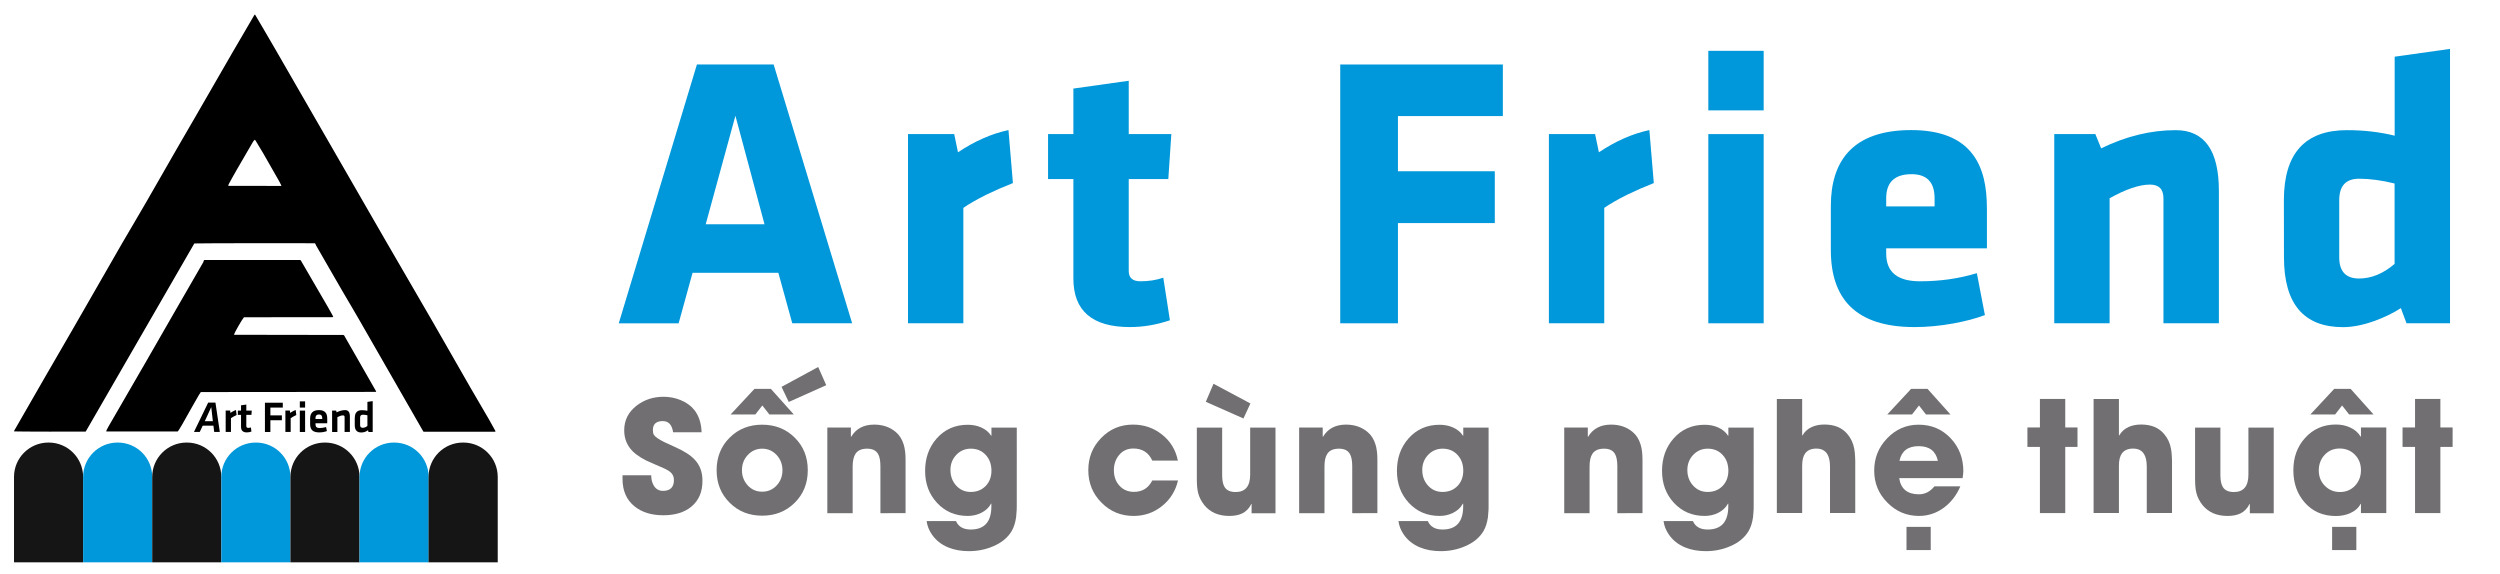 <?xml version="1.0" encoding="utf-8"?>
<!-- Generator: Adobe Illustrator 27.0.0, SVG Export Plug-In . SVG Version: 6.00 Build 0)  -->
<svg version="1.1" id="Layer_1" xmlns="http://www.w3.org/2000/svg" xmlns:xlink="http://www.w3.org/1999/xlink" x="0px" y="0px"
	 viewBox="0 0 2981 684" style="enable-background:new 0 0 2981 684;" xml:space="preserve">
<style type="text/css">
	.st0{fill:#0098DA;}
	.st1{fill:#151515;}
	.st2{fill:#716F72;}
</style>
<g>
	<g>
		<path class="st0" d="M1016.1,385.5h-71.4l-16.6-60.2H825.8l-16.6,60.2h-71.4L831,76.9h91.5L1016.1,385.5z M841.5,267.4h70.1
			L876.9,138L841.5,267.4z"/>
	</g>
	<g>
		<path class="st0" d="M1207.8,218.3c-11.2,4.4-21.7,9-31.6,13.8c-11.8,5.9-21,11.2-27.5,15.8v137.6h-66V159.9h55.1l4.5,21.7
			c20-13.4,40.1-22.2,60.2-26.5L1207.8,218.3z"/>
	</g>
	<g>
		<path class="st0" d="M1395,381.9c-16,5.4-31.9,8.1-47.7,8.1c-44.9,0-67.4-19.3-67.4-57.9V213.5h-30.2v-53.6h30.2v-54.3l66-9.3
			v63.6h50.8l-3.6,53.6h-47.2V323c0,8.3,4.6,12.4,13.9,12.4c10,0,19.1-1.4,27.3-4.3L1395,381.9z"/>
	</g>
	<g>
		<path class="st0" d="M1598.1,385.5V76.9H1792v61.5h-125.1v65.8h115.5V266h-115.5v119.5H1598.1z"/>
	</g>
	<g>
		<path class="st0" d="M1972,218.3c-11.2,4.4-21.7,9-31.6,13.8c-11.8,5.9-21,11.2-27.5,15.8v137.6h-66V159.9h55.1l4.5,21.7
			c20-13.4,40.1-22.2,60.2-26.5L1972,218.3z"/>
	</g>
	<g>
		<path class="st0" d="M2037,131.6v-71h66v71H2037z M2037,385.5V159.9h66v225.6H2037z"/>
	</g>
	<g>
		<path class="st0" d="M2249.1,296.1v6.3c0,22,13.4,33,40.3,33c24,0,46.6-3.2,67.8-9.7l9.6,50c-10.9,4.1-23.5,7.4-37.8,10
			c-16,2.9-31.3,4.3-46.1,4.3c-34.8,0-60.4-8.3-77-24.9c-15.2-15.2-22.8-37.5-22.8-66.8v-52.7c0-27.3,6.7-48.5,20.1-63.6
			c16-17.9,41.2-26.9,75.7-26.9c34.2,0,58.5,9.5,73,28.5c6.3,8,10.8,18,13.7,29.9c2.4,10.1,3.6,21.9,3.6,35.3v47.3H2249.1z
			 M2306.8,236.4c0-19.2-9.2-28.7-27.5-28.7c-20.1,0-30.2,9.6-30.2,28.7v9.7h57.7V236.4z"/>
	</g>
	<g>
		<path class="st0" d="M2579.7,385.5V236.4c0-10.9-5.4-16.3-16.1-16.3c-12.5,0-28.6,5.4-48.1,16.3v149.1h-66V159.9h49l6.9,17
			c29.7-14.5,59.3-21.7,88.9-21.7c34.3,0,51.5,24.1,51.5,72.4v157.9H2579.7z"/>
	</g>
	<g>
		<path class="st0" d="M2723.3,238.7c0-55.7,25.1-83.5,75.2-83.5c20.3,0,39.2,2.2,56.9,6.6V67.6l66-9.3v327.2h-51.9l-6.7-18.1
			c-9.1,5.9-19.5,10.9-31.1,15.2c-14,5-26.6,7.5-37.8,7.5c-47,0-70.5-27.8-70.5-83.3L2723.3,238.7L2723.3,238.7z M2855.3,218.8
			c-15.4-3.8-29.5-5.7-42.3-5.7c-15.8,0-23.7,8.5-23.7,25.6v68.1c0,16.9,7.9,25.3,23.7,25.3c14.6,0,28.7-5.8,42.3-17.4V218.8z"/>
	</g>
</g>
<g>
	<g>
		<g>
			<path d="M375.6,290.1c-4.2-0.3-142-0.1-143.9,0.2c-43.1,74.7-86.3,149.5-129.5,224.3c-2.5,0.2-83.3,0.1-85.5-0.2
				c0.1-0.4,0.1-0.7,0.3-1c0.3-0.6,0.7-1.2,1.1-1.9c23.1-40.1,46-80.2,69.3-120.1c19.6-33.7,38.7-67.7,58.2-101.3
				c9.5-16.4,19.3-32.6,28.7-49c12.6-21.8,25.1-43.8,37.7-65.7c13-22.5,26.2-45,39.1-67.6c16.9-29.5,34-58.9,51.2-88.2
				c0.5-0.8,0.8-1.7,1.7-2.4c0.6,0.9,1.1,1.8,1.6,2.7c8,13.7,16.1,27.3,24,41.1c43,74.5,85.8,149,128.8,223.5
				c18.7,32.4,37.7,64.8,56.4,97.2c15.4,26.6,30.5,53.4,45.9,80.1c7.4,12.9,15,25.6,22.4,38.4c2.3,4,4.6,8.1,6.8,12.2
				c0.4,0.7,0.9,1.5,0.9,2.4c-28.6,0-57.2,0-85.8,0c-0.5-0.8-0.9-1.5-1.4-2.3c-25-43.6-50-87.2-75-130.7
				c-6.6-11.6-13.5-23-20.2-34.5c-6.9-11.9-13.7-23.8-20.6-35.7c-3.7-6.4-7.3-12.7-11-19.1C376.5,291.6,376.1,290.9,375.6,290.1z
				 M335.6,221.7c-0.3-0.9-0.5-1.3-0.7-1.7c-0.7-1.4-1.4-2.8-2.2-4.2c-6.3-11-12.5-22.1-18.9-33.1c-2.7-4.6-5.5-9.2-8.3-13.8
				c-0.5-0.8-0.9-1.7-1.7-2.3c-1.1,0.9-1.9,2.1-2.6,3.3c-6.3,10.9-12.7,21.8-19,32.7c-3.1,5.3-6,10.7-9,16.1
				c-0.4,0.8-0.9,1.6-1.1,2.6c0.3,0.1,0.5,0.3,0.7,0.3C293.6,221.7,314.4,221.7,335.6,221.7z"/>
		</g>
	</g>
	<g>
		<g>
			<path d="M243.5,310c38.4,0,76.6,0,114.7,0c0.3,0.4,0.6,0.7,0.8,1.1c10.7,18.4,21.4,36.8,32.1,55.2c1.7,3,3.4,6.1,5.1,9.1
				c0.4,0.7,0.8,1.5,1.2,2.5c-0.6,0.1-0.9,0.3-1.3,0.3c-0.8,0-1.6,0-2.4,0c-33.4,0-66.8,0.1-100.1,0.1c-0.9,0-1.9,0-2.7,0
				c-2.5,2.9-10.9,17.6-11.9,20.6c0.2,0.4,0.7,0.3,1,0.3c0.9,0,1.7,0,2.6,0c41.4,0.1,82.7,0.1,124.1,0.2c1.1,0,2.2-0.2,3.5,0.3
				c12.7,22.2,25.4,44.5,38.2,66.8c0.1,0.2,0.1,0.4,0.1,0.6c-0.1,0.1-0.2,0.1-0.2,0.1c-0.1,0-0.1,0.1-0.2,0.1s-0.2,0-0.2,0
				c-0.1,0-0.2,0-0.2,0c-0.1,0-0.2,0-0.2,0c-0.1,0-0.2,0-0.2,0c-0.1,0-0.2,0-0.2,0c-0.2,0-0.3,0-0.5,0c-0.1,0-0.2,0-0.2,0
				c-0.1,0-0.2,0-0.2,0c-68.2,0.1-136.4,0.2-204.6,0.2c-0.1,0-0.2,0-0.2,0c-0.1,0-0.2,0-0.2,0c-0.1,0-0.2,0-0.2,0
				c-0.1,0-0.2,0-0.2,0c-0.1,0-0.2,0-0.2,0c-0.1,0-0.2,0-0.2,0c-0.1,0-0.2,0-0.2,0c-0.1,0-0.2,0-0.2,0c-0.1,0-0.2,0-0.2,0
				c-0.1,0-0.1,0.1-0.5,0.2c-0.7,1.1-1.6,2.3-2.3,3.6c-2.9,5-5.8,10.1-8.7,15.2c-3.7,6.4-7.3,12.9-10.9,19.4
				c-1.2,2.1-2.5,4.2-3.8,6.3c-0.5,0.8-1.1,1.5-1.6,2.3c-28.4,0-56.8,0-85.3,0c0.1-0.5,0.1-1,0.3-1.4c0.7-1.5,1.5-3,2.3-4.4
				c14.7-25.4,29.4-50.8,44.1-76.2c12.7-22,25.3-44,38-66.1c10.4-18,20.8-36.1,31.2-54.1C242.5,311.6,243.1,310.8,243.5,310z"/>
		</g>
	</g>
	<g>
		<g>
			<path d="M254.5,507.6h-12.8l-3.5,7.4h-6.9l16.9-34.9h8.7l5.2,34.9h-6.7L254.5,507.6z M244.2,502.2h9.6l-1.9-16.8L244.2,502.2z"/>
		</g>
		<g>
			<path d="M282.1,494.9c-2,0.9-4.2,2.1-6.7,3.7V515h-6.3v-25.5h5.3l0.4,2.8c0.9-0.6,1.9-1.2,3-1.8c1.4-0.8,2.6-1.3,3.6-1.6
				L282.1,494.9z"/>
		</g>
		<g>
			<path d="M299.8,514.6c-1.6,0.6-3.4,1-5.5,1c-4.6,0-6.9-2.2-6.9-6.7v-14.2h-3.8v-5.1h3.8v-6.3l6.3-0.9v7.2h6.5l-0.4,5.1h-6.1V508
				c0,1.5,0.8,2.2,2.3,2.2c0.9,0,2-0.2,3.2-0.5L299.8,514.6z"/>
		</g>
		<g>
			<path d="M315.9,515.1v-34.9h21.3v5.8h-14.8v9.3h13.7v5.8h-13.7v14H315.9z"/>
		</g>
		<g>
			<path d="M353.3,494.9c-2,0.9-4.2,2.1-6.7,3.7V515h-6.3v-25.5h5.3l0.4,2.8c0.9-0.6,1.9-1.2,3-1.8c1.4-0.8,2.6-1.3,3.6-1.6
				L353.3,494.9z"/>
		</g>
		<g>
			<path d="M357.5,486v-7.4h6.3v7.4H357.5z M357.5,515.1v-25.5h6.3v25.5H357.5z"/>
		</g>
		<g>
			<path d="M376.2,506.1c0,2.9,1.6,4.3,4.9,4.3c2.5,0,5.1-0.4,7.7-1.2l1,4.8c-2.8,1.1-5.9,1.6-9.3,1.6c-3.8,0-6.6-0.9-8.3-2.6
				c-1.6-1.6-2.4-4-2.4-7.2V499c0-3,0.7-5.3,2.2-7c1.7-2,4.5-3,8.3-3c3.7,0,6.4,1,8,3.1c1.3,1.6,1.9,4,1.9,7.2v5.4h-14L376.2,506.1
				L376.2,506.1z M376.2,499.6h8v-1.3c0-2.7-1.3-4.1-3.8-4.1c-2.8,0-4.2,1.4-4.2,4.1V499.6z"/>
		</g>
		<g>
			<path d="M410.9,515.1v-17.8c0-1.4-0.7-2-2-2c-1.7,0-3.9,0.7-6.6,2.1v17.7H396v-25.5h4.8l0.6,2.1c3.6-1.8,6.9-2.7,10.1-2.7
				c3.8,0,5.7,2.5,5.7,7.5V515L410.9,515.1L410.9,515.1z"/>
		</g>
		<g>
			<path d="M423.1,498.1c0-6,2.8-9,8.3-9c2.2,0,4.4,0.2,6.7,0.7v-10.6l6.3-0.9v36.8h-5l-0.6-2.1c-2.4,1.8-5.1,2.7-8,2.7
				c-5.2,0-7.8-2.9-7.8-8.8v-8.8H423.1z M438.2,495.2c-2.1-0.5-3.9-0.7-5.6-0.7c-2.1,0-3.2,1.1-3.2,3.4v9c0,2.1,1,3.2,3.1,3.2
				s4-0.8,5.6-2.3v-12.6H438.2z"/>
		</g>
	</g>
	<g>
		<g>
			<path class="st1" d="M99.1,670.5V568.7c0-22.6-18.3-41-41-41h-0.4c-22.6,0-41,18.3-41,41v101.8H99.1z"/>
		</g>
	</g>
	<g>
		<g>
			<path class="st0" d="M181.5,670.5V568.7c0-22.6-18.3-41-41-41h-0.4c-22.6,0-41,18.3-41,41v101.8H181.5z"/>
		</g>
	</g>
	<g>
		<g>
			<path class="st1" d="M263.9,670.5V568.7c0-22.6-18.3-41-41-41h-0.4c-22.6,0-41,18.3-41,41v101.8H263.9z"/>
		</g>
	</g>
	<g>
		<g>
			<path class="st0" d="M346.3,670.5V568.7c0-22.6-18.3-41-41-41h-0.4c-22.6,0-41,18.3-41,41v101.8H346.3z"/>
		</g>
	</g>
	<g>
		<g>
			<path class="st1" d="M428.7,670.5V568.7c0-22.6-18.3-41-41-41h-0.4c-22.6,0-41,18.3-41,41v101.8H428.7z"/>
		</g>
	</g>
	<g>
		<g>
			<path class="st0" d="M511.1,670.5V568.7c0-22.6-18.3-41-41-41h-0.4c-22.6,0-41,18.3-41,41v101.8H511.1z"/>
		</g>
	</g>
	<g>
		<g>
			<path class="st1" d="M593.5,670.5V568.7c0-22.6-18.3-41-41-41H552c-22.6,0-41,18.3-41,41v101.8H593.5z"/>
		</g>
	</g>
</g>
<g>
	<path class="st2" d="M824.3,604.2c-8.3,6.8-19.4,10.2-33.4,10.2c-14.3,0-25.7-3.6-34.5-10.8c-9.4-7.7-14.1-18.5-14.1-32.5v-4.4
		h34.2c0,5,1.1,9.2,3.3,12.7c2.5,3.9,6.1,5.9,10.7,5.9c8.7,0,13.1-4.3,13.1-13c0-3.9-1.5-7.2-4.5-9.6c-1.2-1-2.7-1.9-4.6-2.9
		l-2.6-1.3l-14.7-6.4c-4.9-2-9-4.1-12.5-6.2c-4.1-2.5-7.6-5.1-10.5-8c-6.6-6.8-9.9-15-9.9-24.8c0-12,5-21.9,14.9-29.5
		c9.1-7,19.8-10.5,32.1-10.5c6.9,0,13.6,1.3,19.9,3.8c6.9,2.8,12.4,6.6,16.5,11.7c5.6,6.9,8.5,15.9,8.9,26.8h-34
		c-1.3-8.9-5.4-13.3-12.3-13.3c-7.9,0-11.8,3.6-11.8,10.7c0,2.5,0.4,4.4,1.2,5.7c1.4,2.3,5.5,5.2,12.3,8.6l14.2,6.5
		c5,2.3,9.1,4.5,12.4,6.6c4,2.5,7.3,5.2,9.9,8c6,6.5,9.1,14.6,9.1,24.4C837.8,586.3,833.3,596.8,824.3,604.2z"/>
	<path class="st2" d="M947.6,599.5c-10.4,10.3-23.3,15.4-38.8,15.4c-15.5,0-28.4-5.1-38.7-15.4c-10.4-10.3-15.6-23.2-15.6-38.8
		c0-15.6,5.2-28.6,15.6-38.9c10.3-10.3,23.2-15.4,38.7-15.4c15.5,0,28.4,5.1,38.8,15.4c10.4,10.3,15.6,23.2,15.6,38.9
		C963.2,576.3,958,589.2,947.6,599.5z M917.4,494.2l-8.4-10.7l-8.3,10.7h-29.5l28.4-30.5h19.6l27.3,30.5H917.4z M926.2,542.7
		c-4.7-5.1-10.5-7.7-17.4-7.7c-6.9,0-12.6,2.6-17.3,7.7c-4.6,5-6.8,11-6.8,18c0,7,2.3,13,6.8,18c4.7,5.1,10.4,7.6,17.3,7.6
		c6.9,0,12.7-2.5,17.4-7.6c4.6-5,6.8-11,6.8-18C933,553.7,930.7,547.7,926.2,542.7z M940.5,479.3l-8.6-18l43.7-23.7l9.6,21.7
		L940.5,479.3z"/>
	<path class="st2" d="M1049.8,611.8v-55.7c0-6.6-0.9-11.6-2.8-14.8c-2.4-4.2-6.7-6.3-13-6.3c-6.6,0-11.2,2-13.9,6.1
		c-2.2,3.4-3.4,8.4-3.4,15.3v55.5h-30.2V509.8h28.1v10.9h0.4c5.8-9.6,14.9-14.4,27.4-14.4c10.2,0,18.9,3,25.8,8.9
		c4.4,3.7,7.5,8.7,9.4,15c1.5,4.9,2.2,10.9,2.2,17.9v63.8H1049.8z"/>
	<path class="st2" d="M1212.4,603.8c-0.1,1.6-0.1,3-0.1,4.3c-0.2,3.2-0.4,6.1-0.7,8.7c-0.9,6.3-2.6,11.8-5.2,16.3
		c-4.7,8-12.1,14.1-22.4,18.4c-8.9,3.8-18.5,5.7-28.7,5.7c-9.2,0-17.5-1.5-24.8-4.5c-8.2-3.4-14.7-8.6-19.4-15.5
		c-3.4-5-5.5-10.3-6.2-15.9h35c3,6.8,8.8,10.1,17.6,10.1c16.4,0,24.6-9.2,24.6-27.7v-3.1h-0.4c-2.5,4.7-6.5,8.4-11.8,11
		c-4.9,2.4-10.2,3.6-15.9,3.6c-14.9,0-27.1-5.2-36.8-15.7c-9.4-10.2-14.1-22.8-14.1-38c0-15.4,4.6-28.3,13.9-38.8
		c9.6-10.8,22-16.2,36.9-16.2c5.7,0,11,1,15.6,3c5.4,2.3,9.5,5.6,12.3,10h0.4v-9.6h30.2V603.8z M1175.5,542.6
		c-4.6-5.1-10.6-7.6-17.9-7.6c-6.9,0-12.7,2.5-17.4,7.5c-4.6,4.9-6.9,10.9-6.9,17.9c0,7.2,2.2,13.4,6.7,18.4
		c4.6,5.2,10.4,7.8,17.5,7.8c7.3,0,13.2-2.4,17.8-7.1c4.6-4.8,6.9-10.9,6.9-18.2C1182.2,553.8,1180,547.5,1175.5,542.6z"/>
	<path class="st2" d="M1404.6,573.1c-2.9,12.4-9.3,22.6-19.1,30.4c-9.8,7.8-21,11.7-33.8,11.7c-15.1,0-27.9-5.3-38.3-15.9
		c-10.5-10.5-15.7-23.4-15.7-38.7c0-15.1,5.1-27.9,15.4-38.4c10.3-10.6,22.9-15.9,37.9-15.9c13.1,0,24.6,3.9,34.5,11.8
		c10.1,7.9,16.4,18.3,19,31.1h-30.5c-4.4-9.6-11.9-14.4-22.6-14.4c-7,0-12.7,2.6-17,7.8c-4.1,4.9-6.2,11-6.2,18.1
		c0,7.4,2.2,13.5,6.5,18.3c4.5,5,10.3,7.5,17.5,7.5c9.9,0,17.2-4.5,21.8-13.6H1404.6z"/>
	<path class="st2" d="M1492.4,611.8V601h-0.4c-2.5,5.2-6.1,8.9-10.8,11.2c-4.1,2-9.2,3-15.4,3c-12.8,0-22.7-4.3-29.7-12.8
		c-3.8-4.8-6.3-9.8-7.5-14.9c-1-3.9-1.5-9.4-1.5-16.6v-61h30.2v56.5c0,6.6,1,11.4,3,14.5c2.5,3.9,6.9,5.8,13.1,5.8
		c11.5,0,17.3-6.9,17.3-20.7v-56.1h30.2v102.1H1492.4z M1482.7,499l-44.9-19.9l9.2-21.5l44,23.5L1482.7,499z"/>
	<path class="st2" d="M1612.4,611.8v-55.7c0-6.6-0.9-11.6-2.8-14.8c-2.4-4.2-6.7-6.3-13-6.3c-6.6,0-11.2,2-13.9,6.1
		c-2.3,3.4-3.4,8.4-3.4,15.3v55.5h-30.2V509.8h28.1v10.9h0.4c5.8-9.6,14.9-14.4,27.4-14.4c10.2,0,18.9,3,25.8,8.9
		c4.4,3.7,7.5,8.7,9.4,15c1.5,4.9,2.2,10.9,2.2,17.9v63.8H1612.4z"/>
	<path class="st2" d="M1775,603.8c-0.1,1.6-0.1,3-0.1,4.3c-0.2,3.2-0.4,6.1-0.7,8.7c-0.9,6.3-2.6,11.8-5.2,16.3
		c-4.7,8-12.1,14.1-22.4,18.4c-8.9,3.8-18.5,5.7-28.7,5.7c-9.2,0-17.5-1.5-24.8-4.5c-8.2-3.4-14.7-8.6-19.4-15.5
		c-3.4-5-5.5-10.3-6.2-15.9h35c3,6.8,8.8,10.1,17.6,10.1c16.4,0,24.6-9.2,24.6-27.7v-3.1h-0.4c-2.5,4.7-6.5,8.4-11.8,11
		c-4.9,2.4-10.2,3.6-15.9,3.6c-14.9,0-27.1-5.2-36.8-15.7c-9.4-10.2-14.1-22.8-14.1-38c0-15.4,4.6-28.3,13.9-38.8
		c9.6-10.8,22-16.2,36.9-16.2c5.7,0,11,1,15.6,3c5.4,2.3,9.5,5.6,12.3,10h0.4v-9.6h30.2V603.8z M1738.1,542.6
		c-4.6-5.1-10.6-7.6-17.9-7.6c-6.9,0-12.7,2.5-17.4,7.5c-4.6,4.9-6.9,10.9-6.9,17.9c0,7.2,2.2,13.4,6.7,18.4
		c4.6,5.2,10.4,7.8,17.5,7.8c7.3,0,13.2-2.4,17.8-7.1c4.6-4.8,6.9-10.9,6.9-18.2C1744.8,553.8,1742.6,547.5,1738.1,542.6z"/>
	<path class="st2" d="M1928.5,611.8v-55.7c0-6.6-0.9-11.6-2.8-14.8c-2.4-4.2-6.7-6.3-13-6.3c-6.6,0-11.2,2-13.9,6.1
		c-2.3,3.4-3.4,8.4-3.4,15.3v55.5h-30.2V509.8h28.1v10.9h0.4c5.8-9.6,14.9-14.4,27.4-14.4c10.2,0,18.9,3,25.8,8.9
		c4.4,3.7,7.5,8.7,9.4,15c1.5,4.9,2.2,10.9,2.2,17.9v63.8H1928.5z"/>
	<path class="st2" d="M2091.1,603.8c-0.1,1.6-0.1,3-0.1,4.3c-0.2,3.2-0.4,6.1-0.7,8.7c-0.9,6.3-2.6,11.8-5.2,16.3
		c-4.7,8-12.1,14.1-22.4,18.4c-8.9,3.8-18.5,5.7-28.7,5.7c-9.2,0-17.5-1.5-24.8-4.5c-8.2-3.4-14.7-8.6-19.4-15.5
		c-3.4-5-5.5-10.3-6.2-15.9h35c3,6.8,8.8,10.1,17.6,10.1c16.4,0,24.6-9.2,24.6-27.7v-3.1h-0.4c-2.5,4.7-6.5,8.4-11.8,11
		c-4.9,2.4-10.2,3.6-15.9,3.6c-14.9,0-27.1-5.2-36.8-15.7c-9.4-10.2-14.1-22.8-14.1-38c0-15.4,4.6-28.3,13.9-38.8
		c9.6-10.8,22-16.2,36.9-16.2c5.7,0,11,1,15.6,3c5.4,2.3,9.5,5.6,12.3,10h0.4v-9.6h30.2V603.8z M2054.2,542.6
		c-4.6-5.1-10.6-7.6-17.9-7.6c-6.9,0-12.7,2.5-17.4,7.5c-4.6,4.9-6.9,10.9-6.9,17.9c0,7.2,2.2,13.4,6.7,18.4
		c4.6,5.2,10.4,7.8,17.5,7.8c7.3,0,13.2-2.4,17.8-7.1c4.6-4.8,6.9-10.9,6.9-18.2C2060.9,553.8,2058.7,547.5,2054.2,542.6z"/>
	<path class="st2" d="M2182.1,611.8v-55.5c0-6.4-1.1-11.3-3.2-14.8c-2.7-4.4-7-6.6-13.1-6.6c-6.1,0-10.5,1.9-13.3,5.7
		c-2.4,3.3-3.6,8.1-3.6,14.5v56.6h-30.2V475.8h30.2v43.4h0.4c2.5-4.5,6.2-7.8,11.2-10.1c4.3-1.9,9.2-2.9,14.8-2.9
		c12,0,21.1,3.7,27.4,11.2c4.3,5,7.1,10.9,8.3,17.7c0.5,2.7,0.9,5.9,1,9.5c0.1,1.4,0.1,3.1,0.2,5v62.1H2182.1z"/>
	<path class="st2" d="M2340.2,570.1h-75.6c1.9,12.9,9.8,19.3,23.6,19.3c7.2,0,13.3-3.2,18.4-9.5h30.9c-4.5,10.6-11,19-19.4,25.3
		c-8.9,6.6-18.9,10-29.9,10c-14.7,0-27.3-5.3-37.7-15.9c-10.5-10.5-15.7-23.2-15.7-38.1c0-15,5.1-27.8,15.4-38.5
		c10.4-10.9,22.9-16.3,37.6-16.3c15.3,0,28,5.4,38.3,16.3c10,10.7,15,23.8,15,39.4C2340.9,564.9,2340.6,567.6,2340.2,570.1z
		 M2296.5,494.2l-8.3-10.7l-8.3,10.7h-29.5l28.4-30.5h19.6l27.3,30.5H2296.5z M2310.7,549.5c-2.5-11.7-10.1-17.5-22.9-17.5
		c-12.8,0-20.4,5.8-22.9,17.5H2310.7z M2273.3,655.9v-27.7h28.9v27.7H2273.3z"/>
	<path class="st2" d="M2462.6,532.9v78.9h-30.2v-78.9h-14.9v-23.2h14.9v-34h30.2v34h14.6v23.2H2462.6z"/>
	<path class="st2" d="M2559.8,611.8v-55.5c0-6.4-1.1-11.3-3.2-14.8c-2.7-4.4-7-6.6-13.1-6.6c-6.1,0-10.5,1.9-13.3,5.7
		c-2.4,3.3-3.6,8.1-3.6,14.5v56.6h-30.2V475.8h30.2v43.4h0.4c2.5-4.5,6.2-7.8,11.2-10.1c4.3-1.9,9.2-2.9,14.8-2.9
		c12,0,21.1,3.7,27.4,11.2c4.3,5,7.1,10.9,8.3,17.7c0.5,2.7,0.9,5.9,1,9.5c0.1,1.4,0.1,3.1,0.2,5v62.1H2559.8z"/>
	<path class="st2" d="M2682.7,611.8V601h-0.4c-2.5,5.2-6.1,8.9-10.8,11.2c-4.1,2-9.2,3-15.4,3c-12.8,0-22.7-4.3-29.7-12.8
		c-3.8-4.8-6.3-9.8-7.5-14.9c-1-3.9-1.5-9.4-1.5-16.6v-61h30.2v56.5c0,6.6,1,11.4,3,14.5c2.5,3.9,6.9,5.8,13.1,5.8
		c11.5,0,17.3-6.9,17.3-20.7v-56.1h30.2v102.1H2682.7z"/>
	<path class="st2" d="M2815.2,611.8v-11h-0.4c-2.5,4.9-6.8,8.6-12.7,11.2c-5.1,2.2-10.7,3.3-16.8,3.3c-15.2,0-27.6-5.3-37-15.9
		c-9.1-10.3-13.7-23.2-13.7-38.7c0-15.3,4.6-28.1,13.9-38.4c9.6-10.7,21.9-16.1,36.8-16.1c6,0,11.6,1.1,16.7,3.4
		c5.7,2.5,9.9,6.2,12.8,11h0.4v-10.9h30.2v102.1H2815.2z M2801.1,494.2l-8.4-10.7l-8.3,10.7h-29.5l28.4-30.5h19.6l27.3,30.5H2801.1z
		 M2808,542.2c-4.8-4.9-10.9-7.4-18.2-7.4c-7.3,0-13.3,2.6-18,7.7c-4.6,5-6.9,11.2-6.9,18.6c0,7.1,2.4,13.2,7.2,18.1
		c4.9,5,10.9,7.5,17.9,7.5c7.3,0,13.3-2.5,18.1-7.5c4.7-5,7.1-11.2,7.1-18.6C2815.2,553.3,2812.8,547.1,2808,542.2z M2780.8,655.9
		v-27.7h28.9v27.7H2780.8z"/>
	<path class="st2" d="M2909.9,532.9v78.9h-30.2v-78.9h-14.9v-23.2h14.9v-34h30.2v34h14.6v23.2H2909.9z"/>
</g>
</svg>
